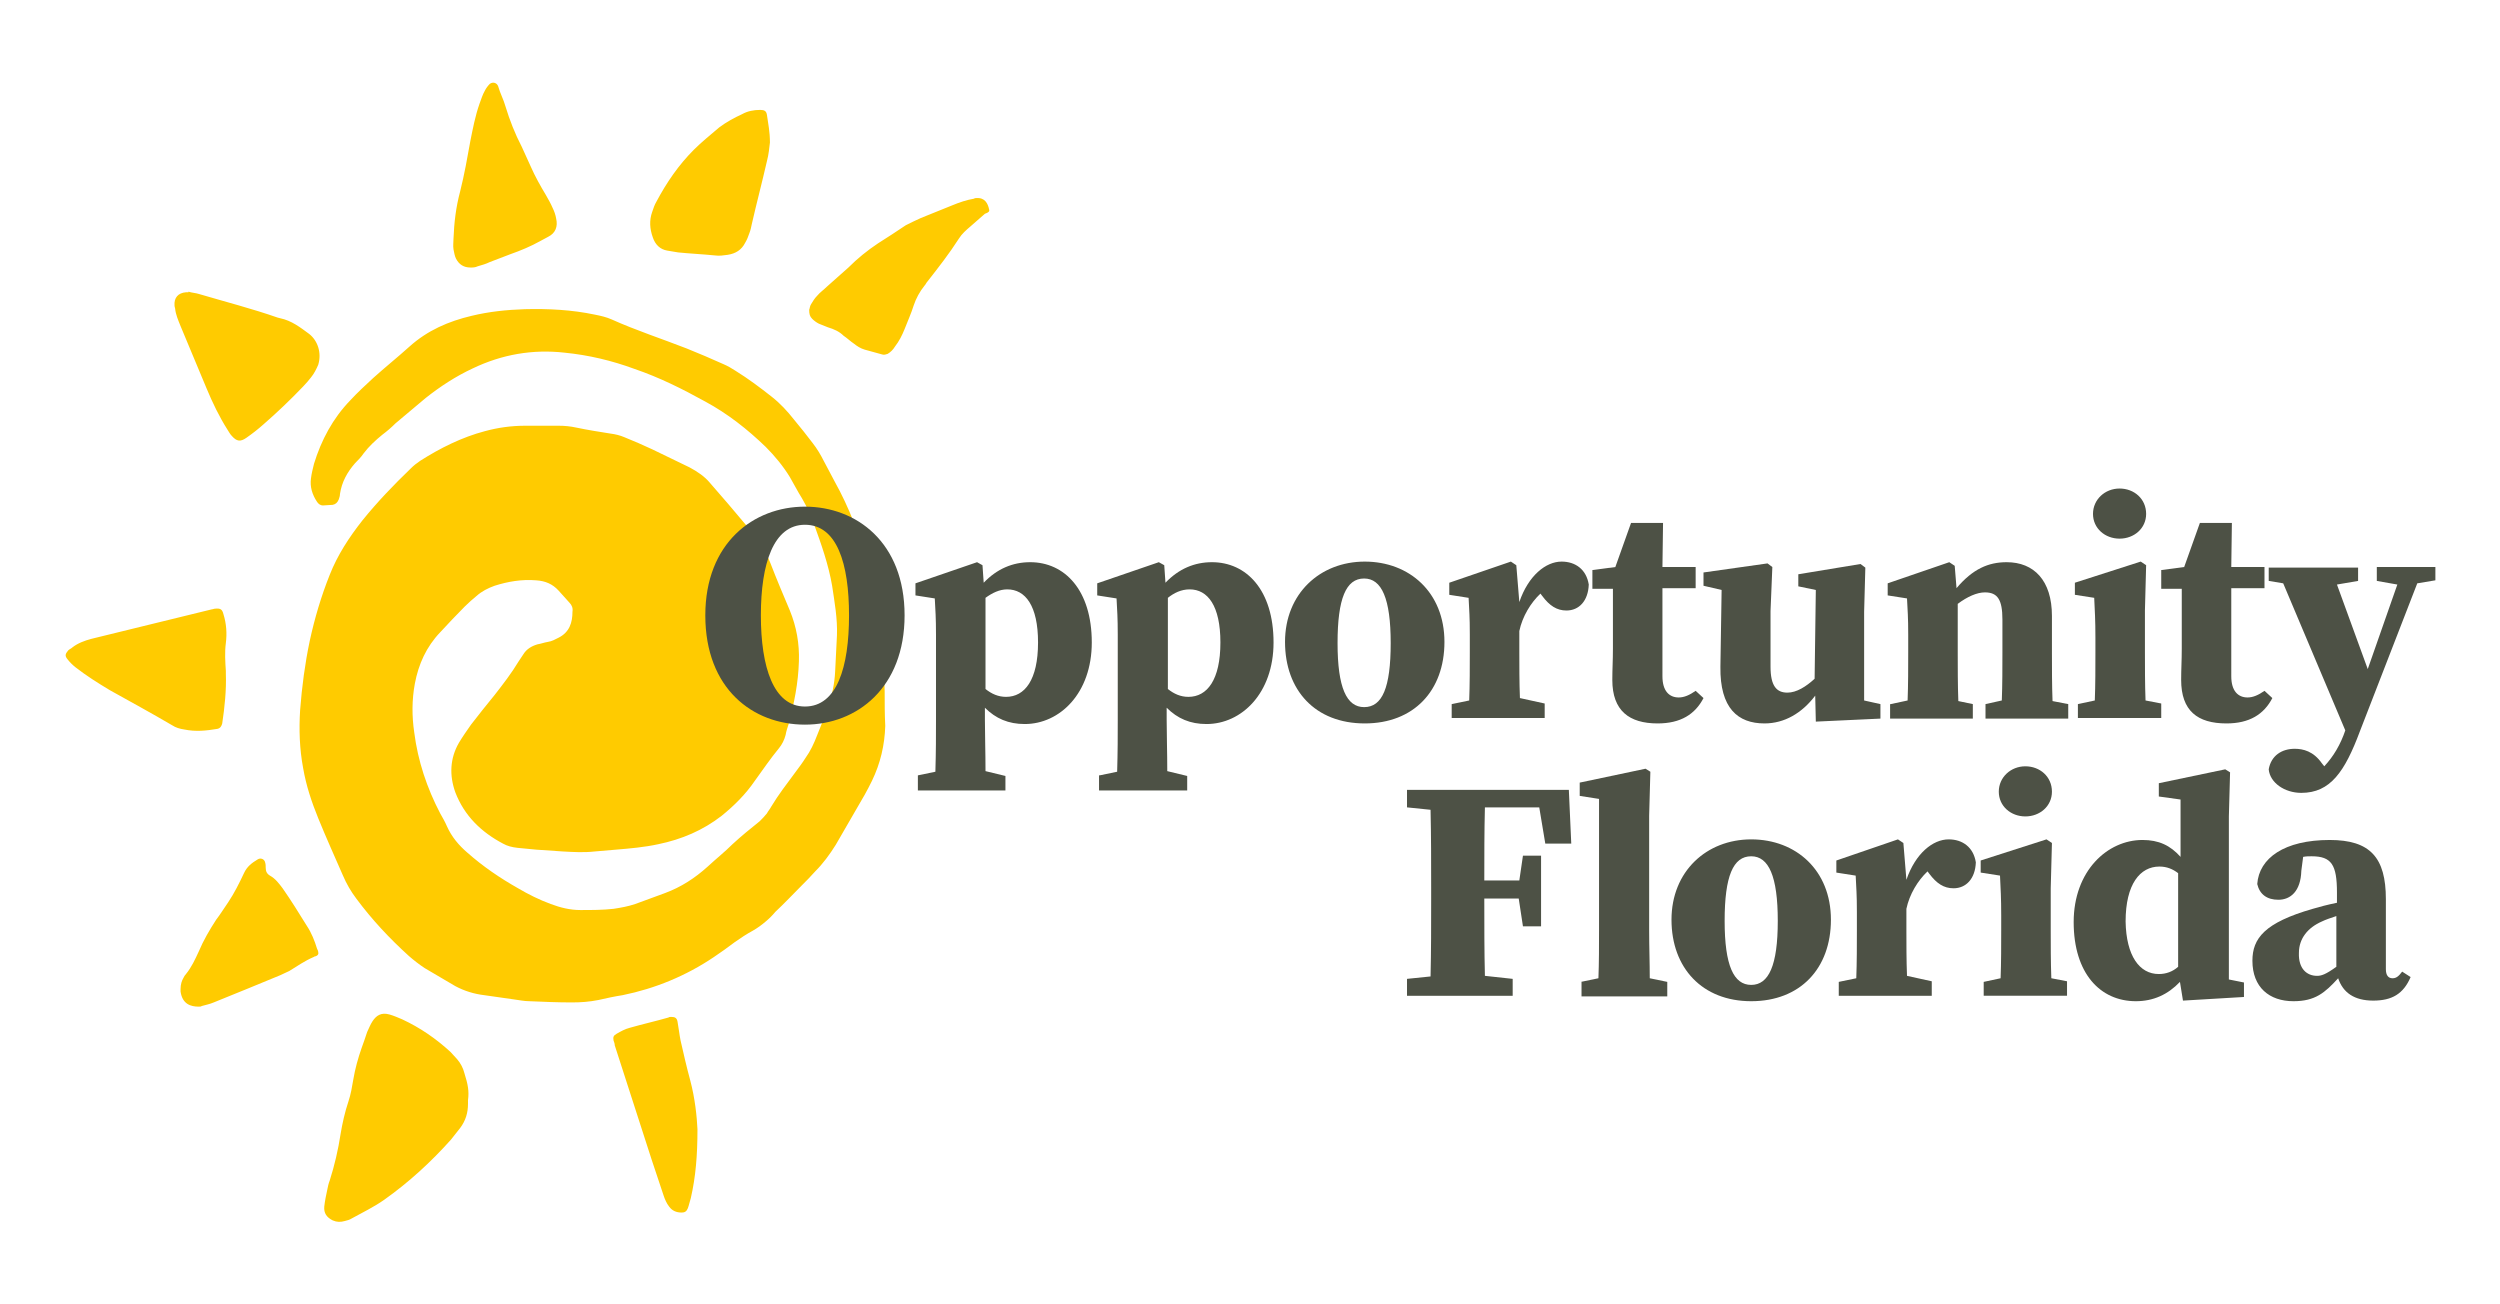 <?xml version="1.0" encoding="utf-8"?>
<!-- Generator: Adobe Illustrator 28.1.0, SVG Export Plug-In . SVG Version: 6.00 Build 0)  -->
<svg version="1.1" id="Layer_1" xmlns="http://www.w3.org/2000/svg" xmlns:xlink="http://www.w3.org/1999/xlink" x="0px" y="0px"
	 viewBox="0 0 414 216" style="enable-background:new 0 0 414 216;" xml:space="preserve">
<style type="text/css">
	.st0{fill:#FFCB00;}
	.st1{fill:#4D5145;}
</style>
<path class="st0" d="M146.5,114.4c-0.1-1.8-0.1-4-0.3-6.1c-0.2-2.2-0.4-4.4-0.7-6.6c-0.4-2.8-1.1-5.5-1.8-8.2
	c-1.3-4.8-3.1-9.5-5.5-13.8c-0.6-1.1-1.2-2.3-1.8-3.4c-0.5-1-1.1-2-1.8-2.9c-1-1.3-2-2.6-3.1-3.9c-1.1-1.4-2.3-2.7-3.7-3.8
	c-1.9-1.5-3.9-3-6-4.3c-0.6-0.4-1.3-0.8-2-1.1c-2-0.9-4.1-1.8-6.1-2.6c-4.1-1.6-8.4-3-12.4-4.8c-0.9-0.4-1.8-0.6-2.8-0.8
	c-3.8-0.8-7.7-1-11.6-0.9c-3,0.1-5.9,0.4-8.8,1.1c-3.8,0.9-7.3,2.4-10.3,5.1c-2,1.8-4,3.4-6,5.2c-1.3,1.2-2.6,2.4-3.8,3.7
	c-2.9,3-4.8,6.6-6,10.5c-0.2,0.8-0.4,1.6-0.5,2.4c-0.2,1.4,0.2,2.7,1,3.9c0.2,0.3,0.5,0.6,1,0.6c0.5,0,1.1-0.1,1.6-0.1
	c0.5-0.1,0.8-0.4,1-0.9c0.1-0.3,0.2-0.6,0.2-0.9c0.3-2,1.2-3.6,2.5-5.1c0.5-0.5,1-1,1.4-1.6c0.9-1.2,2-2.2,3.1-3.1
	c0.8-0.6,1.5-1.2,2.2-1.9c1.7-1.4,3.3-2.8,5-4.2c2.4-1.9,5-3.6,7.8-4.9c4.8-2.3,9.9-3.2,15.2-2.6c4,0.4,7.8,1.3,11.6,2.7
	c4.1,1.4,7.9,3.3,11.7,5.4c3.7,2,7,4.6,10,7.5c1.5,1.5,2.9,3.2,4,5c0.7,1.2,1.3,2.4,2,3.5c0.8,1.4,1.5,2.8,2,4.3
	c1.2,3.3,2.4,6.7,3,10.2c0.4,2.7,0.9,5.4,0.8,8.2c-0.1,2-0.2,4-0.3,6c-0.1,2-0.5,4.1-1.3,5.9c-0.2,0.4-0.3,0.8-0.4,1.2
	c-0.1,0.3-0.2,0.7-0.3,1c-0.3,0.8-0.7,1.7-1,2.5c-0.5,1.3-1.1,2.6-1.9,3.7c-0.5,0.8-1.1,1.6-1.7,2.4c-1.4,1.9-2.8,3.7-4,5.7
	c-0.2,0.4-0.5,0.7-0.7,1.1c-0.4,0.5-0.8,0.9-1.2,1.3c-1.5,1.2-3.1,2.5-4.5,3.8c-1.3,1.3-2.7,2.4-4.1,3.7c-2.1,1.9-4.4,3.4-7.1,4.4
	c-1.6,0.6-3.3,1.2-4.9,1.8c-1.2,0.4-2.3,0.6-3.6,0.8c-1.8,0.2-3.6,0.2-5.5,0.2c-1.7,0-3.3-0.4-4.9-1c-1.9-0.7-3.7-1.6-5.4-2.6
	c-3-1.7-5.8-3.6-8.4-5.9c-1.4-1.2-2.6-2.6-3.4-4.4c-0.3-0.7-0.7-1.4-1.1-2.1c-2.2-4.2-3.7-8.7-4.3-13.4c-0.4-2.7-0.4-5.4,0.1-8.1
	c0.6-3.2,1.9-6.1,4.2-8.5c1.3-1.4,2.7-2.9,4.1-4.3c0.6-0.6,1.3-1.2,1.9-1.7c0.9-0.8,1.9-1.3,3-1.7c2.2-0.7,4.5-1.1,6.9-0.9
	c1.5,0.1,2.7,0.6,3.7,1.7c0.6,0.7,1.2,1.3,1.8,2c0.4,0.4,0.6,0.9,0.5,1.5c0,1.8-0.5,3.4-2.3,4.3c-0.6,0.3-1.1,0.6-1.8,0.7
	c-0.6,0.1-1.1,0.3-1.7,0.4c-1,0.3-1.8,0.8-2.3,1.6c-0.3,0.4-0.5,0.8-0.8,1.2c-1.2,2-2.6,3.8-4,5.6c-1.3,1.6-2.6,3.2-3.9,4.9
	c-0.7,1-1.4,2-2,3c-1.5,2.6-1.6,5.4-0.6,8.2c1.5,3.9,4.3,6.6,7.9,8.5c0.7,0.4,1.5,0.6,2.4,0.7c1,0.1,2.1,0.2,3.1,0.3
	c1.5,0.1,2.9,0.2,4.4,0.3c1.8,0.1,3.5,0.2,5.3,0c1.2-0.1,2.4-0.2,3.5-0.3c2.4-0.2,4.7-0.4,7-0.9c3.9-0.8,7.4-2.3,10.5-4.7
	c2.1-1.7,4-3.6,5.5-5.8c1.3-1.8,2.6-3.7,4-5.4c0.5-0.6,0.9-1.4,1.1-2.2c0.1-0.6,0.3-1.2,0.5-1.8c0.9-3.4,1.6-6.8,1.7-10.4
	c0.1-2.9-0.4-5.7-1.5-8.4c-1.1-2.6-2.2-5.2-3.2-7.8c-0.5-1.3-1.1-2.5-1.9-3.6c-0.7-1-1.4-1.9-2.2-2.8c-1.9-2.3-3.9-4.6-5.9-6.9
	c-0.9-1.1-2.1-1.9-3.4-2.6c-2.1-1-4.1-2-6.2-3c-1.5-0.7-3.1-1.4-4.6-2c-0.7-0.3-1.5-0.5-2.3-0.6c-1.9-0.3-3.8-0.6-5.7-1
	c-0.9-0.2-1.9-0.3-2.9-0.3c-1.8,0-3.7,0-5.5,0c-2.3,0-4.5,0.3-6.7,0.9c-3.8,1-7.4,2.8-10.7,4.9c-0.6,0.4-1.1,0.8-1.6,1.3
	c-2.8,2.7-5.5,5.5-8,8.6c-2.2,2.8-4.1,5.7-5.4,9c-1.4,3.5-2.5,7.2-3.3,10.9c-0.8,3.8-1.3,7.6-1.6,11.5c-0.2,3.2-0.1,6.4,0.5,9.6
	c0.5,2.9,1.4,5.6,2.5,8.3c1.3,3.2,2.7,6.3,4.1,9.5c0.6,1.4,1.3,2.6,2.2,3.8c2.6,3.5,5.5,6.6,8.7,9.5c0.8,0.7,1.7,1.4,2.6,2
	c1.7,1,3.4,2,5.1,3c1.5,0.8,3.1,1.3,4.8,1.5c1.6,0.2,3.3,0.5,4.9,0.7c0.8,0.1,1.7,0.3,2.6,0.3c2.3,0.1,4.7,0.2,7,0.2
	c1.5,0,2.9-0.1,4.4-0.4c1.3-0.3,2.7-0.6,4-0.8c5.4-1.1,10.5-3.2,15.1-6.3c1.2-0.8,2.3-1.6,3.5-2.5c1-0.7,1.9-1.3,3-1.9
	c0.7-0.4,1.4-0.9,2.1-1.5c0.6-0.5,1.1-1,1.6-1.6c1.5-1.4,2.9-2.9,4.3-4.3c0.8-0.8,1.6-1.6,2.3-2.4c1.3-1.3,2.4-2.8,3.4-4.4
	c1.6-2.8,3.2-5.5,4.8-8.3c0.4-0.7,0.8-1.5,1.2-2.3c1.4-2.9,2.1-5.9,2.2-9.1C146.5,118.2,146.5,116.5,146.5,114.4z M76.9,177.7
	c-0.2-0.8-0.6-1.6-1.2-2.3c-0.4-0.4-0.7-0.8-1.1-1.2c-2.4-2.2-5-4-8-5.4c-0.7-0.3-1.4-0.6-2.1-0.8c-1.4-0.4-2.2,0.2-2.8,1.1
	c-0.4,0.6-0.6,1.2-0.9,1.8c-0.3,0.9-0.6,1.8-0.9,2.6c-0.6,1.7-1.1,3.5-1.4,5.3c-0.2,1.2-0.4,2.4-0.8,3.6c-0.6,1.8-1,3.6-1.3,5.4
	c-0.4,2.6-1,5.2-1.8,7.7c-0.2,0.5-0.3,1-0.4,1.5c-0.2,0.9-0.4,1.9-0.5,2.8c-0.1,1.1,0.4,1.8,1.4,2.3c0.7,0.3,1.3,0.3,2,0.1
	c0.4-0.1,0.8-0.2,1.1-0.4c1.8-1,3.7-1.9,5.4-3.1c4.1-2.9,7.8-6.3,11.1-10c0.5-0.6,1-1.3,1.5-1.9c0.9-1.2,1.3-2.5,1.3-4
	c0-0.2,0-0.4,0-0.6C77.7,180.7,77.5,179.6,76.9,177.7z M163.8,34.7c-0.2-1-0.7-2-2.1-1.9c-0.1,0-0.3,0-0.4,0.1
	c-1.2,0.2-2.4,0.6-3.6,1.1c-1.7,0.7-3.5,1.4-5.2,2.1c-0.9,0.4-1.7,0.8-2.5,1.2c-1.5,1-3,2-4.6,3c-1.8,1.2-3.4,2.5-4.9,4
	c-1.2,1.1-2.4,2.1-3.6,3.2c-0.5,0.5-1.1,0.9-1.6,1.5c-0.4,0.4-0.7,0.9-1,1.4c-0.2,0.3-0.2,0.7-0.3,0.9c0,0.7,0.1,1.1,0.5,1.5
	c0.3,0.3,0.7,0.6,1.1,0.8c0.5,0.2,1,0.4,1.5,0.6c1,0.3,1.9,0.7,2.6,1.4c0.6,0.4,1.1,0.9,1.7,1.3c0.5,0.4,1.1,0.8,1.8,1
	c1,0.3,1.9,0.5,2.9,0.8c0.3,0.1,0.6,0,0.9-0.1c0.5-0.3,0.9-0.7,1.2-1.2c0.7-0.9,1.2-1.9,1.6-2.9c0.5-1.3,1.1-2.6,1.5-3.9
	c0.4-1.2,1-2.3,1.8-3.3c0.2-0.2,0.3-0.5,0.5-0.7c1.8-2.3,3.6-4.6,5.2-7.1c0.5-0.8,1.2-1.4,1.9-2c0.8-0.7,1.6-1.4,2.4-2.1
	C163.7,35.2,163.9,35,163.8,34.7z M37.4,111.1c-0.1-1.5-0.2-3.1,0-4.6c0.2-1.6,0.1-3.2-0.4-4.8c-0.2-0.8-0.5-1-1.4-0.9
	c-0.2,0-0.3,0.1-0.5,0.1c-3.3,0.8-6.5,1.6-9.8,2.4c-3.4,0.8-6.8,1.7-10.2,2.5c-1.1,0.3-2.2,0.7-3.1,1.4c-0.2,0.2-0.5,0.3-0.7,0.5
	c-0.5,0.6-0.6,0.9-0.1,1.5c0.4,0.5,0.8,0.9,1.3,1.3c1.8,1.4,3.7,2.6,5.7,3.8c3.4,1.9,6.9,3.8,10.3,5.8c0.6,0.4,1.3,0.6,2,0.7
	c1.9,0.4,3.7,0.2,5.5-0.1c0.5-0.1,0.7-0.5,0.8-0.9c0.4-2.7,0.7-5.5,0.6-8.2C37.4,111.5,37.4,111.3,37.4,111.1z M92.1,36.2
	c-0.1-0.6-0.3-1.2-0.6-1.8c-0.3-0.7-0.7-1.4-1.1-2.1c-0.9-1.5-1.8-3.1-2.5-4.7c-0.5-1.1-1-2.2-1.5-3.3c-1.1-2.1-2-4.4-2.7-6.7
	c-0.3-1.1-0.9-2.2-1.2-3.3c-0.2-0.6-0.9-0.8-1.4-0.4c-0.3,0.3-0.6,0.7-0.8,1.1c-0.4,0.7-0.6,1.4-0.9,2.2c-0.7,2-1.1,4.1-1.5,6.1
	c-0.5,2.8-1,5.6-1.7,8.4c-0.7,2.6-1,5.2-1.1,7.8c0,0.6-0.1,1.2,0,1.8c0.1,0.5,0.2,1.1,0.4,1.5c0.5,1,1.3,1.5,2.4,1.5
	c0.4,0,0.8,0,1.2-0.2c0.7-0.2,1.4-0.4,2-0.7c1.1-0.4,2.3-0.9,3.4-1.3c1.7-0.6,3.4-1.3,5-2.2c0.4-0.2,0.9-0.5,1.3-0.7
	C92,38.6,92.4,37.5,92.1,36.2z M114.3,178.9c-0.6-2.2-1.1-4.4-1.6-6.6c-0.2-1-0.3-2-0.5-3.1c-0.1-0.6-0.4-0.8-1-0.8
	c-0.2,0-0.4,0-0.5,0.1c-2.1,0.6-4.3,1.1-6.4,1.7c-0.8,0.2-1.5,0.6-2.2,1c-0.5,0.3-0.6,0.5-0.5,1.1c0.1,0.3,0.2,0.5,0.2,0.8
	c2,6.3,4.1,12.6,6.1,18.9c0.7,2,1.3,4,2,6c0.2,0.6,0.5,1.3,0.9,1.8c0.5,0.7,1.2,1,2.1,1c0.5,0,0.8-0.2,1-0.7
	c0.2-0.5,0.3-1.1,0.5-1.7c0.8-3.5,1.1-7,1.1-11.4C115.4,184.9,115.1,181.9,114.3,178.9z M51.2,55.3c-1.5-1.1-2.9-2.2-4.8-2.6
	c-0.1,0-0.3-0.1-0.4-0.1c-4.3-1.5-8.6-2.6-13-3.9c-0.6-0.2-1.2-0.2-1.8-0.4c0,0,0,0,0,0.1c-0.1,0-0.3,0-0.4,0
	c-1.3,0.1-2,0.9-1.9,2.2c0,0.2,0.1,0.4,0.1,0.5c0.1,1,0.5,1.9,0.9,2.9c1.4,3.4,2.9,6.9,4.3,10.3c1,2.4,2.1,4.7,3.5,6.9
	c0.2,0.3,0.4,0.7,0.7,1c0.8,0.9,1.4,1,2.4,0.3c1-0.7,1.9-1.4,2.8-2.2c2.3-2,4.5-4.1,6.6-6.3c0.5-0.5,0.9-1,1.3-1.5
	c0.5-0.6,0.9-1.4,1.2-2.1C53.3,58.4,52.6,56.4,51.2,55.3z M52.7,157.7c0-0.2-0.1-0.4-0.2-0.6c-0.4-1.3-0.9-2.6-1.7-3.8
	c-1.3-2.1-2.6-4.2-4-6.2c-0.6-0.8-1.2-1.6-2.1-2.1c-0.5-0.3-0.7-0.7-0.7-1.3c0-0.3,0-0.6-0.1-0.9c-0.1-0.5-0.7-0.8-1.2-0.5
	c-1,0.6-1.8,1.2-2.3,2.3c-0.8,1.7-1.6,3.3-2.6,4.8c-0.7,1-1.3,2-2,2.9c-1.1,1.7-2.1,3.4-2.9,5.3c-0.6,1.3-1.2,2.6-2.1,3.7
	c-0.2,0.2-0.3,0.4-0.4,0.6c-0.3,0.5-0.5,1.1-0.5,1.9c0,0,0,0.2,0,0.4c0.3,2.1,1.7,2.5,3,2.5c0.2,0,0.4,0,0.5-0.1
	c0.7-0.2,1.3-0.3,2-0.6c3.7-1.5,7.4-3,11-4.5c0.5-0.2,1-0.5,1.5-0.7c1.3-0.8,2.6-1.7,4-2.3c0.1,0,0.1-0.1,0.2-0.1
	C52.6,158.3,52.8,158,52.7,157.7z M127,19c-0.1-0.6-0.4-0.8-1.1-0.8c-1.1,0-2.1,0.2-3,0.7c-1.3,0.6-2.6,1.3-3.8,2.2
	c-1.4,1.2-2.9,2.4-4.2,3.7c-2.5,2.5-4.5,5.4-6.2,8.6c-0.3,0.5-0.5,1.1-0.7,1.7c-0.5,1.4-0.4,2.8,0.1,4.2c0.4,1.2,1.2,2,2.4,2.2
	c0.6,0.1,1.2,0.2,1.8,0.3c2,0.2,4.1,0.3,6.1,0.5c0.7,0.1,1.4,0,2.1-0.1c1.3-0.2,2.3-0.8,2.9-2c0.3-0.5,0.5-1,0.7-1.6
	c0.2-0.5,0.3-1,0.4-1.5c0.8-3.5,1.7-6.9,2.5-10.4c0.3-1.1,0.4-2.3,0.5-3.1C127.5,21.8,127.2,20.4,127,19z"/>
<g>
	<path class="st1" d="M116.8,101.9c0-12,8-18,16.5-18s16.5,5.9,16.5,18c0,12-7.9,18.1-16.5,18.1S116.8,114.1,116.8,101.9z
		 M140.6,101.9c0-8.6-2-15-7.3-15c-5.2,0-7.3,6.4-7.3,15c0,8.6,2.1,15.1,7.3,15.1C138.6,117,140.6,110.5,140.6,101.9z"/>
	<path class="st1" d="M152,128.4l2.9-0.6c0.1-3.3,0.1-6,0.1-8.6v-14.1c0-2.9-0.1-4-0.2-6l-3.2-0.5v-2l10.2-3.5l0.9,0.5l0.2,2.9
		c2.2-2.3,4.8-3.4,7.7-3.4c5.7,0,10.2,4.6,10.2,13.3c0,8.4-5.3,13.5-11.1,13.5c-2.7,0-4.8-0.9-6.6-2.7v2c0,2.5,0.1,5.3,0.1,8.5
		l3.3,0.8v2.4H152V128.4z M163.2,99v15.1c1,0.8,2.1,1.3,3.4,1.3c3.1,0,5.3-2.8,5.3-9c0-6.1-2.1-8.8-5.1-8.8
		C165.5,97.6,164.3,98.2,163.2,99z"/>
	<path class="st1" d="M182.1,128.4l2.9-0.6c0.1-3.3,0.1-6,0.1-8.6v-14.1c0-2.9-0.1-4-0.2-6l-3.2-0.5v-2l10.2-3.5l0.9,0.5l0.2,2.9
		c2.2-2.3,4.8-3.4,7.7-3.4c5.7,0,10.2,4.6,10.2,13.3c0,8.4-5.3,13.5-11.1,13.5c-2.7,0-4.8-0.9-6.6-2.7v2c0,2.5,0.1,5.3,0.1,8.5
		l3.3,0.8v2.4h-14.6V128.4z M193.4,99v15.1c1,0.8,2.1,1.3,3.4,1.3c3.1,0,5.3-2.8,5.3-9c0-6.1-2.1-8.8-5.1-8.8
		C195.6,97.6,194.4,98.2,193.4,99z"/>
	<path class="st1" d="M212.8,106.3c0-8,5.8-13.3,13.2-13.3c7.4,0,13.2,5.1,13.2,13.3c0,8.1-5.1,13.5-13.2,13.5
		C217.8,119.8,212.8,114.3,212.8,106.3z M230.3,106.5c0-7.4-1.5-10.7-4.4-10.7c-3,0-4.4,3.3-4.4,10.7s1.5,10.6,4.4,10.6
		C228.9,117.1,230.3,113.9,230.3,106.5z"/>
	<path class="st1" d="M240.4,116.6l2.9-0.6c0.1-2.5,0.1-5.7,0.1-7.9V105c0-2.9-0.1-3.9-0.2-6l-3.2-0.5v-2l10.2-3.5l0.9,0.6l0.5,6.1
		c1.5-4.4,4.4-6.7,7-6.7c2.3,0,4.1,1.3,4.5,3.8c-0.1,2.7-1.6,4.3-3.7,4.3c-1.6,0-2.8-0.8-4-2.4l-0.3-0.4c-1.6,1.5-3,3.8-3.5,6.2v3.5
		c0,2.1,0,5.1,0.1,7.6l4.1,0.9v2.4h-15.4V116.6z"/>
	<path class="st1" d="M267,112.6c0-1.8,0.1-3.2,0.1-5.2v-9.9h-3.4v-3.1l3.8-0.5l2.6-7.3h5.3l-0.1,7.3h5.5v3.5h-5.5V112
		c0,2.4,1.1,3.5,2.7,3.5c0.9,0,1.8-0.4,2.8-1.1l1.3,1.2c-1.4,2.7-3.8,4.2-7.6,4.2C269.8,119.8,267,117.7,267,112.6z"/>
	<path class="st1" d="M300.6,115.2c-2.2,2.9-5.1,4.6-8.4,4.6c-4.4,0-7.4-2.5-7.3-9.4l0.2-12.7l-3-0.7v-2.2l10.6-1.5l0.8,0.6
		l-0.3,7.3v9.2c0,3.2,1,4.3,2.8,4.3c1.5,0,3.1-1,4.5-2.3l0.2-14.7l-2.9-0.6v-2l10.3-1.7l0.8,0.6l-0.2,7.3V116l2.7,0.6v2.4l-10.7,0.5
		L300.6,115.2z"/>
	<path class="st1" d="M313.1,116.6l2.8-0.6c0.1-2.5,0.1-5.7,0.1-7.9v-3c0-2.9-0.1-4-0.2-6l-3.2-0.5v-2l10.2-3.5l0.9,0.6l0.3,3.7
		c2.7-3.2,5.3-4.3,8.3-4.3c4.5,0,7.5,3,7.5,8.9v6.1c0,2.3,0,5.4,0.1,8l2.6,0.5v2.4h-13.7v-2.4l2.7-0.6c0.1-2.5,0.1-5.7,0.1-7.9v-5.5
		c0-3.3-0.8-4.5-2.9-4.5c-1.3,0-2.9,0.7-4.5,1.9v8.1c0,2.2,0,5.4,0.1,8l2.4,0.5v2.4h-13.7V116.6z"/>
	<path class="st1" d="M344.1,116.6l2.8-0.6c0.1-2.5,0.1-5.7,0.1-7.9v-2.5c0-2.9-0.1-4.5-0.2-6.6l-3.2-0.5v-2l10.9-3.5l0.9,0.6
		l-0.2,7.5v6.9c0,2.2,0,5.4,0.1,8l2.6,0.5v2.4h-13.8V116.6z M346.6,85.1c0-2.4,2-4.2,4.4-4.2s4.4,1.7,4.4,4.2c0,2.4-2,4.1-4.4,4.1
		S346.6,87.5,346.6,85.1z"/>
	<path class="st1" d="M361.2,112.6c0-1.8,0.1-3.2,0.1-5.2v-9.9h-3.4v-3.1l3.8-0.5l2.6-7.3h5.3l-0.1,7.3h5.5v3.5h-5.5V112
		c0,2.4,1.1,3.5,2.7,3.5c0.9,0,1.8-0.4,2.8-1.1l1.3,1.2c-1.4,2.7-3.8,4.2-7.6,4.2C363.9,119.8,361.2,117.7,361.2,112.6z"/>
	<path class="st1" d="M393.5,93.9h9.8v2.2l-3,0.5l-9.5,24.5c-2.5,6.7-4.9,10.2-9.7,10.2c-2.8,0-5.2-1.7-5.4-3.9
		c0.4-2.3,2.2-3.4,4.3-3.4c1.4,0,3.1,0.4,4.5,2.4l0.4,0.5c1.5-1.6,2.7-3.6,3.5-6V121l-10.3-24.4l-2.4-0.4v-2.2h14.8v2.2l-3.5,0.6
		l5.1,14l4.9-14l-3.4-0.6V93.9z"/>
</g>
<g>
	<path class="st1" d="M232.9,130.8h26.9l0.4,8.9h-4.3l-1-6h-9c-0.1,4-0.1,8-0.1,12.1h5.8l0.6-4.1h3v11.7h-3l-0.7-4.6h-5.7
		c0,4.6,0,8.8,0.1,12.8l4.6,0.5v2.8h-17.5v-2.8l3.9-0.4c0.1-4.2,0.1-8.5,0.1-12.9V147c0-4.3,0-8.6-0.1-12.9l-3.9-0.4V130.8z"/>
	<path class="st1" d="M261.8,162.6l2.9-0.6c0.1-2.6,0.1-5.3,0.1-7.9v-21.8l-3.2-0.5v-2.2l10.9-2.3l0.8,0.5l-0.2,7.3v19
		c0,2.7,0.1,5.3,0.1,7.9l2.9,0.6v2.4h-14.2V162.6z"/>
	<path class="st1" d="M276.8,152.3c0-8,5.8-13.3,13.2-13.3c7.4,0,13.2,5.1,13.2,13.3c0,8.1-5.1,13.5-13.2,13.5
		C281.9,165.8,276.8,160.3,276.8,152.3z M294.4,152.5c0-7.4-1.5-10.7-4.4-10.7c-3,0-4.4,3.3-4.4,10.7c0,7.4,1.5,10.6,4.4,10.6
		C292.9,163.1,294.4,159.9,294.4,152.5z"/>
	<path class="st1" d="M304.5,162.6l2.9-0.6c0.1-2.5,0.1-5.7,0.1-7.9V151c0-2.9-0.1-3.9-0.2-6l-3.2-0.5v-2l10.2-3.5l0.9,0.6l0.5,6.1
		c1.5-4.4,4.4-6.7,7-6.7c2.3,0,4.1,1.3,4.5,3.8c-0.1,2.7-1.6,4.3-3.7,4.3c-1.6,0-2.8-0.8-4-2.4l-0.3-0.4c-1.6,1.5-3,3.8-3.5,6.2v3.5
		c0,2.1,0,5.1,0.1,7.6l4.1,0.9v2.4h-15.4V162.6z"/>
	<path class="st1" d="M328.5,162.6l2.8-0.6c0.1-2.5,0.1-5.7,0.1-7.9v-2.5c0-2.9-0.1-4.5-0.2-6.6l-3.2-0.5v-2l10.9-3.5l0.9,0.6
		l-0.2,7.5v6.9c0,2.2,0,5.4,0.1,8l2.6,0.5v2.4h-13.8V162.6z M331,131.1c0-2.4,2-4.2,4.4-4.2c2.4,0,4.4,1.7,4.4,4.2
		c0,2.4-2,4.1-4.4,4.1C333,135.2,331,133.5,331,131.1z"/>
	<path class="st1" d="M361,162.6c-2,2.1-4.4,3.2-7.3,3.2c-5.9,0-10.3-4.6-10.3-13.1s5.6-13.6,11.4-13.6c2.7,0,4.6,0.9,6.3,2.8v-9.5
		l-3.6-0.5v-2.2l11-2.3l0.8,0.5l-0.2,7.3v27l2.5,0.5v2.4l-10.1,0.6L361,162.6z M357.5,161.3c1.2,0,2.3-0.4,3.2-1.2v-15.5
		c-0.9-0.7-1.9-1.1-3.1-1.1c-3.2,0-5.6,2.9-5.6,9.1C352.1,158.3,354.3,161.3,357.5,161.3z"/>
	<path class="st1" d="M387.2,162c-2.2,2.4-3.8,3.8-7.4,3.8c-4,0-6.8-2.3-6.8-6.7c0-3.7,2-6.3,10-8.6c1-0.3,2.5-0.7,4-1v-1.7
		c0-4.6-0.9-6-4.2-6c-0.5,0-0.9,0-1.4,0.1l-0.3,2.3c-0.1,3.4-1.8,4.8-3.8,4.8c-1.9,0-3.1-0.9-3.5-2.6c0.3-4.3,4.5-7.3,12-7.3
		c6.7,0,9.3,2.9,9.3,9.8v11.6c0,1,0.4,1.5,1.1,1.5c0.6,0,1-0.3,1.6-1.1l1.4,0.9c-1.2,2.8-3.1,3.9-6.2,3.9
		C389.9,165.7,388,164.4,387.2,162z M383.7,161.6c0.7,0,1.4-0.2,3.2-1.5v-8.4c-0.9,0.3-1.8,0.6-2.4,0.9c-2.3,1-3.8,2.8-3.8,5.2
		C380.6,160.4,382,161.6,383.7,161.6z"/>
</g>
</svg>
